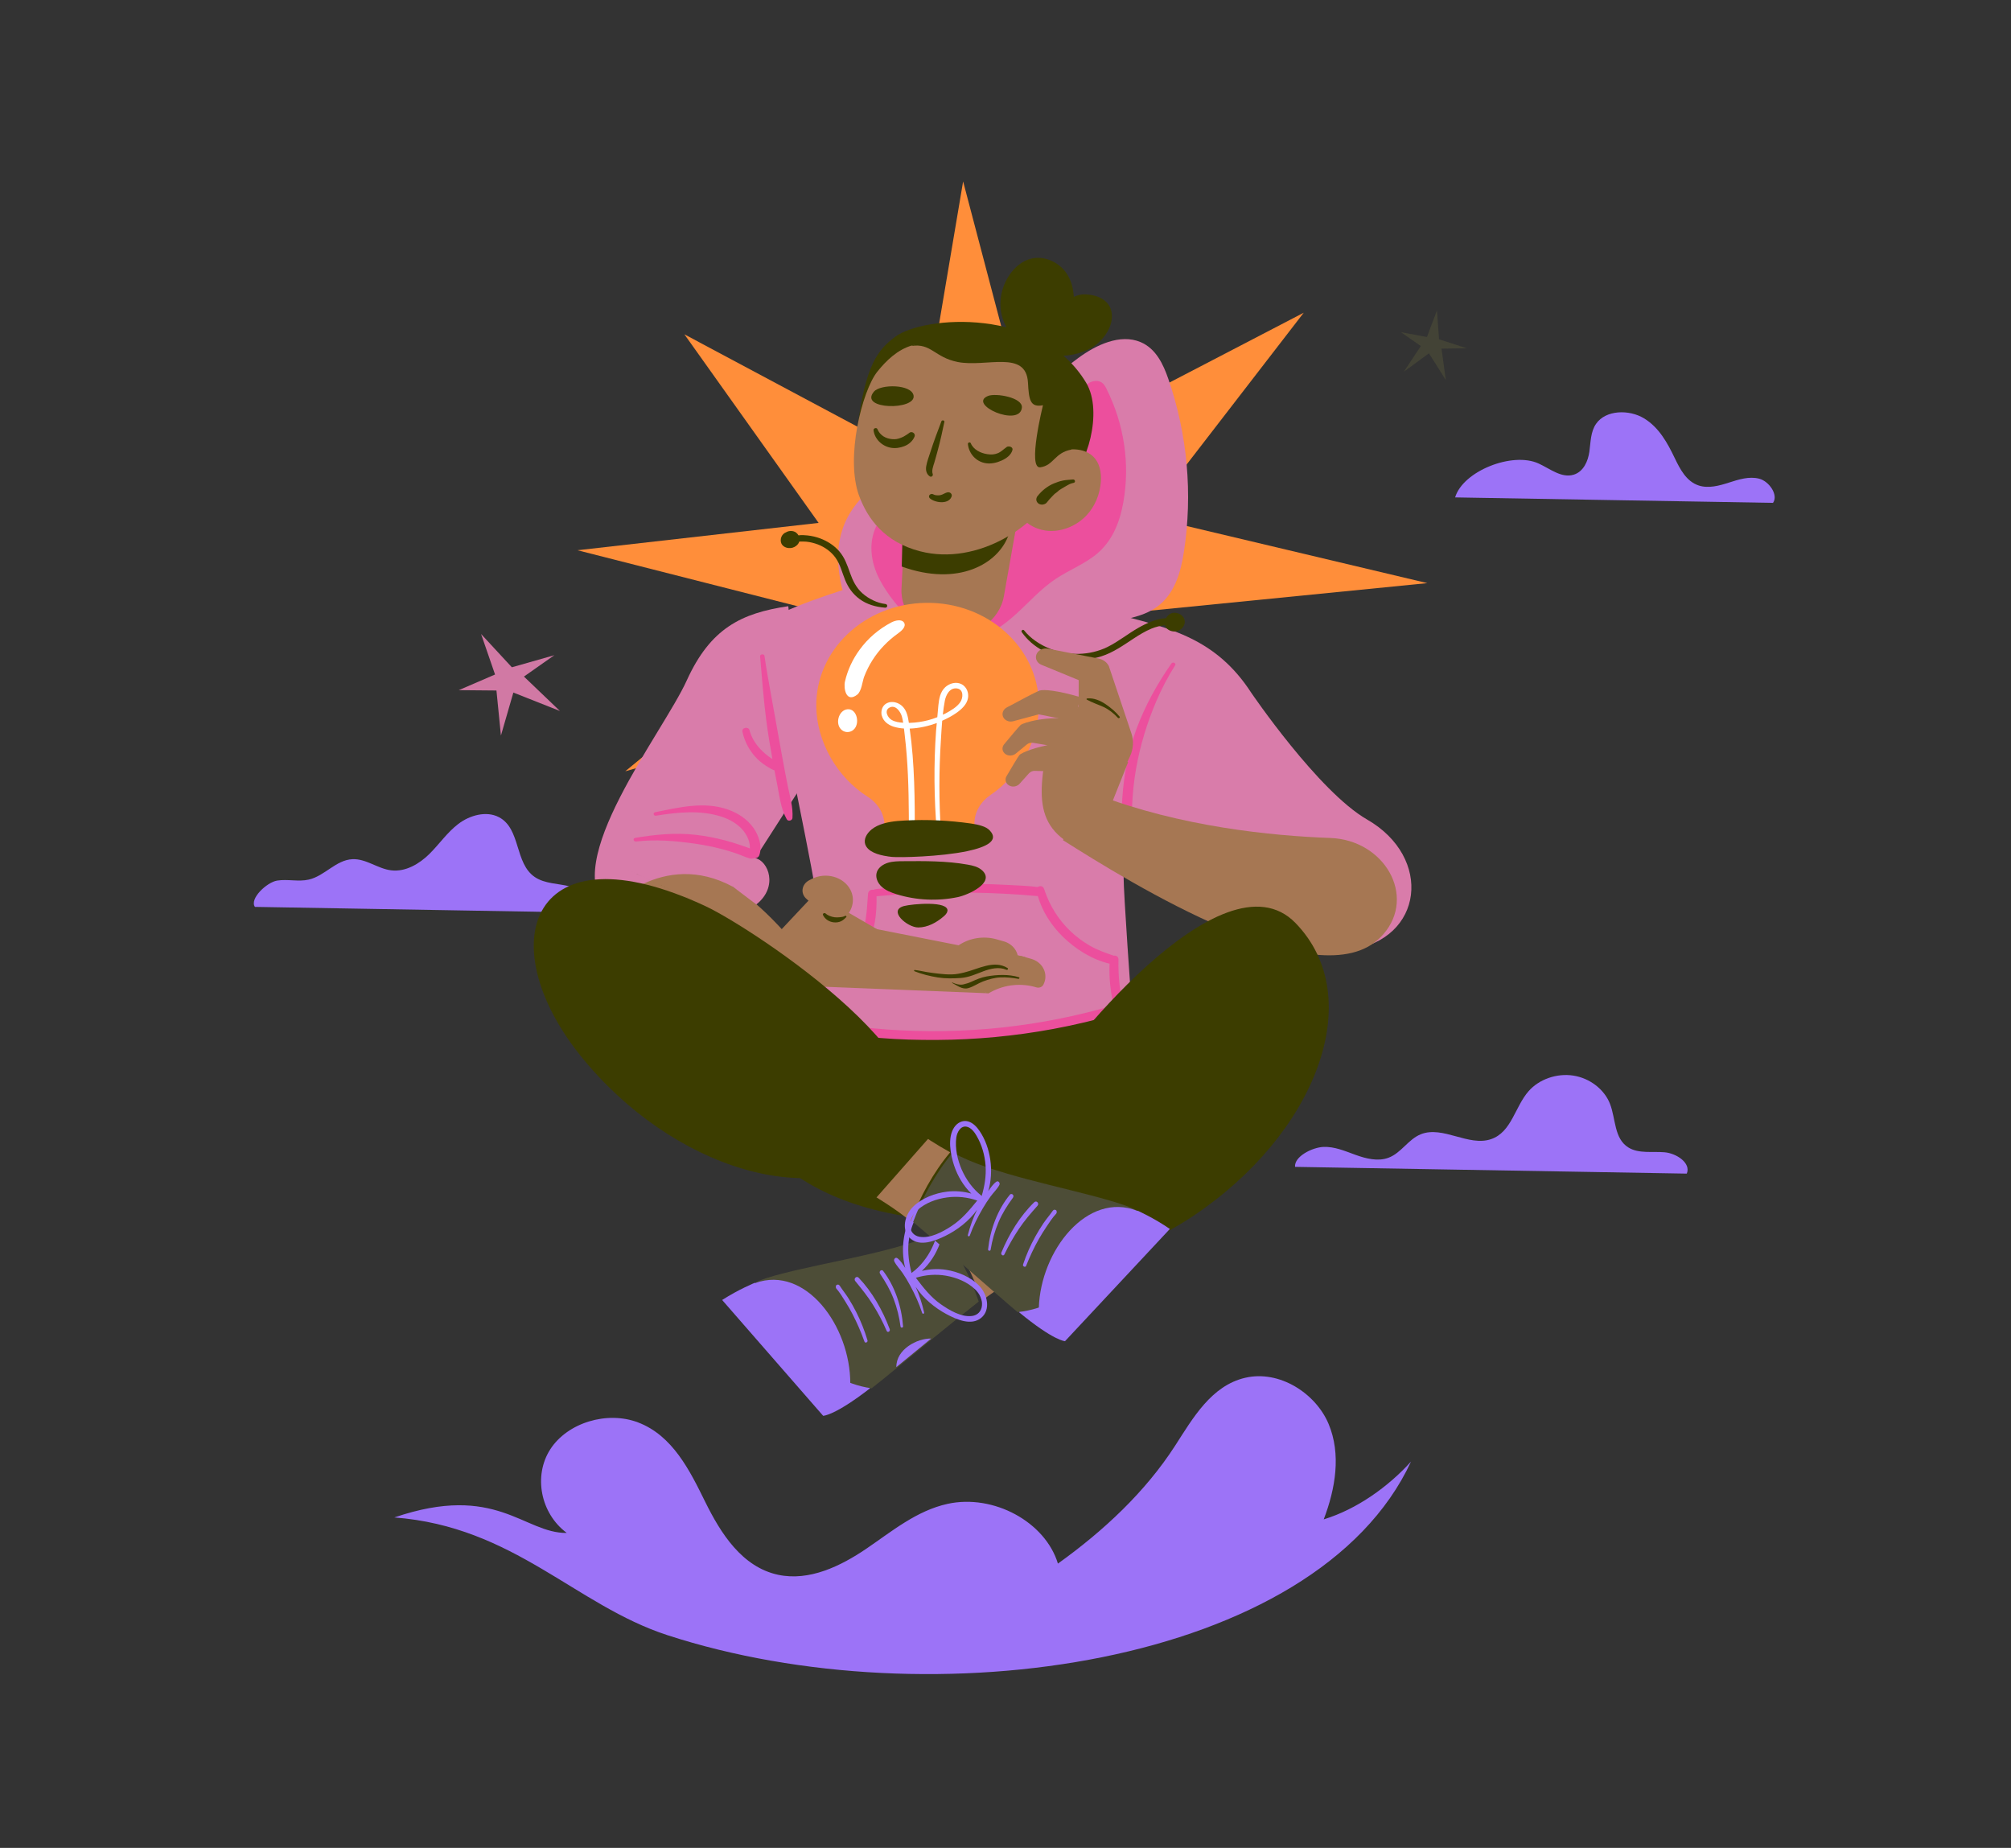<svg width="160" height="147" viewBox="0 0 160 147" fill="none" xmlns="http://www.w3.org/2000/svg">
<rect x="0" y="0" width="160" height="147" fill="#333333" stroke="none"/>
<g clip-path="url(#clip0_866_3579)">
<mask id="mask0_866_3579" style="mask-type:luminance" maskUnits="userSpaceOnUse" x="0" y="0" width="160" height="147">
<path d="M160 0H0V147H160V0Z" fill="white"/>
</mask>
<g mask="url(#mask0_866_3579)">
<g opacity="0.627">
<path d="M113.532 26.811L114.329 24.695L114.493 26.991L116.704 27.706L114.688 27.734L115.031 30.229L113.691 28.105L111.693 29.567L113.045 27.529L111.461 26.425L113.532 26.811Z" fill="#4D4D37"/>
</g>
<g opacity="0.947">
<path d="M39.387 53.657L38.276 50.435L40.725 53.082L44.103 52.122L41.687 53.821L44.548 56.558L40.844 55.093L39.855 58.514L39.499 54.929L36.5 54.902L39.387 53.657Z" fill="#D97CAA"/>
</g>
<path d="M72.912 36.447L76.628 14.432L82.31 36.013L103.729 24.876L91.221 41.087L113.563 46.387L89.367 48.79L103.762 64.826L82.531 54.726L78.158 76.082L73.789 54.541L49.748 61.355L65.163 48.661L45.945 43.772L65.131 41.597L54.452 26.596L72.912 36.447Z" fill="#FF8E3A"/>
<path d="M45.09 121.941C43.008 120.4 42.419 117.398 43.786 115.285C45.153 113.172 48.301 112.213 50.771 113.155C53.516 114.203 54.879 116.973 56.105 119.464C57.331 121.951 59.023 124.66 61.919 125.276C64.39 125.8 66.886 124.585 68.927 123.2C70.964 121.815 72.927 120.172 75.394 119.631C79.045 118.831 83.164 121.063 84.171 124.384C87.827 121.764 91.123 118.678 93.49 115.013C94.908 112.815 96.371 110.232 99.068 109.603C101.801 108.963 104.682 110.845 105.701 113.261C106.719 115.677 106.253 118.419 105.319 120.866C107.975 120.053 110.475 118.249 112.264 116.269C104.723 132.517 74.053 136.9 53.101 130.077C45.764 127.688 40.897 121.438 31.375 120.713C39.471 117.943 41.682 121.985 45.086 121.945C45.086 121.945 41.686 121.982 45.09 121.941Z" fill="#9C73F7"/>
<path d="M115.773 39.568L141.066 40.003C141.514 39.37 140.748 38.275 139.955 38.077C139.162 37.876 138.333 38.142 137.559 38.39C136.785 38.639 135.933 38.873 135.159 38.622C134.17 38.302 133.67 37.318 133.244 36.437C132.67 35.239 131.996 34.001 130.803 33.279C129.614 32.558 127.759 32.602 126.992 33.708C126.544 34.351 126.562 35.168 126.455 35.927C126.348 36.685 125.988 37.529 125.196 37.764C124.236 38.05 123.329 37.291 122.425 36.876C120.325 35.906 116.385 37.485 115.773 39.571C115.773 39.571 116.385 37.482 115.773 39.568Z" fill="#9C73F7"/>
<path d="M103.042 92.824L134.205 93.361C134.557 92.528 133.397 91.742 132.427 91.663C131.457 91.582 130.382 91.786 129.571 91.289C128.408 90.581 128.564 89.002 128.09 87.798C127.638 86.651 126.482 85.763 125.171 85.562C123.864 85.361 122.453 85.851 121.62 86.801C120.523 88.049 120.268 90.061 118.631 90.619C116.849 91.228 114.808 89.537 113.057 90.224C112.038 90.625 111.49 91.725 110.46 92.102C109.631 92.409 108.686 92.17 107.857 91.871C107.023 91.571 106.179 91.197 105.286 91.238C104.394 91.279 102.964 92.004 103.038 92.82C103.038 92.82 102.968 92.007 103.042 92.824Z" fill="#9C73F7"/>
<path d="M20.291 72.143L46.916 72.602C47.257 71.762 46.298 70.758 45.357 70.516C44.416 70.278 43.353 70.306 42.565 69.778C40.924 68.682 41.457 65.933 39.698 65.007C38.687 64.477 37.368 64.858 36.472 65.538C35.576 66.219 34.953 67.151 34.161 67.934C33.368 68.716 32.268 69.377 31.116 69.234C30.042 69.101 29.124 68.298 28.042 68.349C26.727 68.407 25.842 69.68 24.564 69.972C23.75 70.159 22.883 69.918 22.053 70.05C21.227 70.18 19.813 71.513 20.291 72.15C20.291 72.15 19.813 71.507 20.291 72.143Z" fill="#9C73F7"/>
<path d="M68.158 50.079C66.885 47.236 65.961 43.94 67.447 41.131C68.505 39.128 70.627 37.734 72.806 36.694C74.988 35.651 77.324 34.863 79.36 33.604C81.717 32.147 83.571 30.119 85.781 28.486C87.194 27.443 89.123 26.525 90.749 27.214C91.974 27.733 92.554 28.981 92.954 30.141C94.478 34.555 94.906 39.288 94.193 43.907C93.942 45.539 93.451 47.302 91.987 48.32C90.859 49.107 89.376 49.283 87.99 49.571C84.812 50.232 81.813 51.627 79.364 53.582L68.154 50.079L68.158 50.079Z" fill="#D97CAA"/>
<path d="M87.094 71.039L91.857 85.722C91.857 85.722 92.657 97.431 77.05 97.166C61.443 96.904 58.891 88.158 58.891 88.158L65.639 71.039H87.094Z" fill="#3C3D00"/>
<path d="M75.481 44.656C75.481 44.656 83.185 46.861 92.065 50.547C92.065 50.547 89.395 68.285 89.395 69.704C89.395 71.123 90.016 79.749 90.016 79.749C90.016 79.749 73.741 86.317 62.281 79.749C62.281 79.749 64.886 71.351 64.756 70.177C64.626 69.003 60.664 49.597 60.664 49.597C64.439 47.137 75.481 44.656 75.481 44.656Z" fill="#D97CAA"/>
<path d="M79.743 81.737C76.701 82.06 73.63 82.114 70.577 81.897C68.953 81.781 67.337 81.573 65.724 81.376C65.738 80.787 65.716 80.195 65.713 79.61C65.713 78.963 65.706 78.317 65.698 77.67C65.955 77.592 66.2 77.473 66.435 77.361C66.752 77.211 67.055 77.044 67.348 76.85C67.961 76.442 68.499 75.945 68.878 75.333C69.624 74.138 69.762 72.665 69.74 71.297C73.103 70.984 76.495 70.923 79.869 71.093C80.338 71.117 80.804 71.147 81.273 71.178C81.706 71.209 82.139 71.263 82.572 71.283C82.925 72.502 83.644 73.618 84.571 74.526C85.556 75.486 86.884 76.34 88.28 76.66C88.255 77.242 88.273 77.82 88.335 78.399C88.371 78.742 88.421 79.083 88.486 79.423C88.519 79.593 88.544 79.79 88.587 79.981C85.708 80.821 82.741 81.417 79.743 81.733C79.743 81.733 82.741 81.42 79.743 81.737ZM89.327 79.763C89.291 79.617 89.262 79.467 89.23 79.321C89.165 78.991 89.11 78.661 89.074 78.327C88.999 77.664 88.973 76.993 88.988 76.326C88.991 76.088 88.786 75.993 88.594 76.023C88.587 76.023 88.58 76.013 88.573 76.01C87.92 75.792 87.299 75.567 86.704 75.224C86.119 74.887 85.585 74.482 85.109 74.019C84.199 73.135 83.532 72.052 83.127 70.885C83.124 70.831 83.106 70.78 83.073 70.732C83.073 70.722 83.066 70.712 83.063 70.701C82.987 70.463 82.72 70.446 82.565 70.565C81.818 70.463 81.042 70.443 80.291 70.402C79.432 70.354 78.574 70.324 77.715 70.314C75.993 70.293 74.272 70.334 72.558 70.46C71.591 70.531 70.624 70.623 69.661 70.732C69.599 70.739 69.545 70.759 69.498 70.79C69.314 70.746 69.087 70.844 69.065 71.083C68.957 72.379 68.968 73.75 68.26 74.914C67.943 75.438 67.492 75.88 66.972 76.224C66.705 76.401 66.42 76.561 66.128 76.701C65.821 76.85 65.453 76.942 65.172 77.129C65.074 77.194 65.006 77.289 64.998 77.395C64.977 77.436 64.966 77.487 64.966 77.541C64.966 78.228 64.959 78.916 64.959 79.6C64.959 80.284 64.926 80.978 64.962 81.659C64.98 81.992 65.363 82.08 65.576 81.924C68.495 82.567 71.555 82.744 74.543 82.727C77.65 82.71 80.757 82.417 83.806 81.852C85.527 81.533 87.227 81.128 88.901 80.634C88.934 80.624 88.955 80.607 88.981 80.593C89.179 80.644 89.403 80.519 89.421 80.287C89.435 80.107 89.37 79.93 89.327 79.756C89.327 79.756 89.37 79.937 89.327 79.763Z" fill="#EC4F9D"/>
<path d="M88.855 48.88C93.183 49.963 96.794 50.857 99.544 55.096C99.544 55.096 104.89 62.964 108.768 65.192C114.013 68.206 113.278 74.719 107.413 75.56C103.411 76.133 97.14 71.054 97.14 71.054L88.425 63.366L88.855 48.88Z" fill="#D97CAA"/>
<path d="M70.013 46.153C69.235 44.704 69.025 42.949 69.903 41.527C70.575 40.442 71.796 39.667 73.092 39.12C74.389 38.573 75.781 38.213 77.112 37.731C80.76 36.401 83.899 34.083 85.948 31.206C86.129 30.951 86.308 30.689 86.58 30.504C86.852 30.319 87.251 30.23 87.556 30.373C87.8 30.486 87.929 30.718 88.036 30.934C89.438 33.741 89.911 36.879 89.384 39.905C89.124 41.394 88.586 42.919 87.339 43.999C86.38 44.83 85.09 45.326 84.007 46.042C82.827 46.827 81.92 47.859 80.902 48.792C79.885 49.725 78.687 50.594 77.229 50.89C73.979 51.551 71.155 48.286 70.013 46.153Z" fill="#EC4F9D"/>
<path d="M71.983 38.72L71.905 41.663L71.816 45.047L71.725 46.817C71.623 48.773 73.224 50.429 75.377 50.602C77.55 50.773 79.527 49.375 79.873 47.421L81.715 37.032L71.986 38.72L71.983 38.72Z" fill="#A67753"/>
<path d="M71.846 41.03L71.745 45.068C76.228 46.689 79.461 44.865 80.264 42.506C78.451 41.991 72.588 40.739 71.846 41.03Z" fill="#3C3D00"/>
<path d="M68.222 34.02C68.858 29.044 69.832 27.823 71.241 26.781C73.483 25.122 82.79 24.377 86.421 30.457C87.802 32.77 86.424 37.248 85.011 38.066C83.597 38.884 68.222 34.02 68.222 34.02Z" fill="#3C3D00"/>
<path d="M68.362 39.463C69.032 41.263 70.366 43.124 73.21 43.856C77.766 45.031 82.755 41.863 84.406 38.166C85.772 35.109 84.444 31.209 81.493 28.942C79.474 27.388 75.546 26.646 72.582 27.474C71.418 27.796 70.483 28.711 69.799 29.57C68.603 31.069 67.229 36.428 68.362 39.466C68.362 39.466 67.23 36.424 68.362 39.463Z" fill="#A67753"/>
<path d="M84.101 35.995C85.022 35.616 86.207 35.636 86.916 36.263C87.505 36.786 87.645 37.607 87.583 38.357C87.503 39.327 87.122 40.3 86.404 41.042C85.686 41.783 84.615 42.27 83.536 42.235C82.456 42.201 81.409 41.605 81.026 40.702C80.29 38.973 82.445 36.677 84.105 35.995C84.105 35.995 82.442 36.677 84.101 35.995Z" fill="#A67753"/>
<path d="M82.563 39.448C82.891 39.03 83.335 38.671 83.855 38.455C84.093 38.355 84.336 38.273 84.59 38.223C84.843 38.174 85.11 38.171 85.369 38.142C85.537 38.127 85.599 38.373 85.425 38.409C85.309 38.433 85.205 38.461 85.102 38.511C84.998 38.56 84.897 38.621 84.797 38.678C84.692 38.734 84.591 38.794 84.494 38.855C84.448 38.885 84.397 38.915 84.35 38.946C84.304 38.976 84.233 39.015 84.204 39.057C84.213 39.048 84.226 39.039 84.234 39.032C84.217 39.045 84.204 39.057 84.19 39.07C84.151 39.101 84.112 39.136 84.073 39.167C84.047 39.185 84.025 39.204 83.999 39.223C83.999 39.223 83.999 39.223 83.995 39.226C83.898 39.286 83.811 39.386 83.734 39.466C83.572 39.632 83.413 39.802 83.276 39.987C83.214 40.072 83.055 40.13 82.946 40.141C82.833 40.148 82.69 40.117 82.608 40.044C82.407 39.876 82.409 39.642 82.559 39.448C82.559 39.448 82.412 39.643 82.563 39.448Z" fill="#3C3D00"/>
<path d="M69.538 31.149C68.278 32.61 72.915 32.656 72.685 31.456C72.511 30.556 70.069 30.54 69.538 31.149Z" fill="#3C3D00"/>
<path d="M81.303 32.436C81.397 31.614 79.216 31.253 78.616 31.495C76.937 32.166 81.122 34.024 81.303 32.436Z" fill="#3C3D00"/>
<path d="M75.662 39.251C75.588 39.17 75.472 39.142 75.363 39.17C75.061 39.248 74.917 39.48 74.402 39.383C74.361 39.375 74.269 39.332 74.233 39.314C74.139 39.264 74.013 39.304 73.953 39.379C73.891 39.461 73.903 39.568 73.979 39.638C74.361 39.989 75.433 40.152 75.696 39.538C75.741 39.437 75.743 39.339 75.662 39.254C75.662 39.254 75.744 39.336 75.662 39.251Z" fill="#3C3D00"/>
<path d="M74.623 35.775C74.821 35.042 74.983 34.302 75.137 33.561C75.165 33.437 74.951 33.392 74.902 33.511C74.59 34.319 74.292 35.128 74.026 35.951C73.907 36.321 73.759 36.702 73.693 37.083C73.638 37.39 73.7 37.705 73.973 37.893C74.102 37.984 74.258 37.845 74.212 37.717C74.109 37.432 74.246 37.099 74.332 36.818C74.437 36.471 74.528 36.123 74.623 35.775Z" fill="#3C3D00"/>
<path d="M80.08 35.573C79.844 35.733 79.656 35.941 79.393 36.05C79.117 36.165 78.859 36.172 78.57 36.131C78.025 36.056 77.447 35.77 77.237 35.258C77.187 35.141 76.997 35.201 77.008 35.318C77.078 36.052 77.628 36.739 78.47 36.853C78.871 36.908 79.308 36.808 79.672 36.645C80.069 36.468 80.444 36.201 80.553 35.8C80.621 35.56 80.265 35.439 80.081 35.566C80.081 35.566 80.264 35.446 80.08 35.573Z" fill="#3C3D00"/>
<path d="M72.338 34.442C72.233 34.524 72.119 34.594 72.004 34.664C71.902 34.732 71.831 34.764 71.691 34.821C71.44 34.924 71.241 34.958 70.973 34.933C70.747 34.912 70.511 34.852 70.289 34.712C70.068 34.568 69.905 34.373 69.812 34.14C69.749 33.983 69.486 34.06 69.502 34.22C69.574 34.884 70.133 35.477 70.86 35.615C71.223 35.684 71.619 35.626 71.96 35.489C72.334 35.341 72.632 35.067 72.769 34.718C72.855 34.494 72.56 34.263 72.342 34.436C72.342 34.436 72.556 34.269 72.338 34.442Z" fill="#3C3D00"/>
<path d="M85.226 35.768C83.893 36.017 83.846 37.027 82.767 37.174C81.723 37.318 82.98 32.237 82.98 32.237C81.952 32.434 81.862 31.799 81.788 30.437C81.644 27.801 78.457 29.24 76.204 28.798C74.343 28.43 74.094 27.271 72.505 27.525C75.737 25.755 82.047 26.73 84.158 30.235C86.264 33.743 85.226 35.765 85.226 35.765L85.226 35.768Z" fill="#3C3D00"/>
<path d="M81.435 27.544C80.513 26.906 79.871 25.953 79.668 24.916C79.465 23.879 79.703 22.768 80.323 21.86C80.729 21.265 81.331 20.737 82.079 20.567C83.166 20.32 84.313 20.913 84.873 21.767C85.433 22.622 85.511 23.675 85.407 24.677C84.294 23.997 85.587 23.429 86.202 23.42C87.26 23.403 88.205 23.849 88.415 24.723C88.625 25.597 88.165 26.527 87.479 27.19C86.046 28.573 83.064 28.668 81.435 27.544Z" fill="#3C3D00"/>
<path d="M94.12 49.065C93.96 48.844 93.656 48.724 93.366 48.749C93.142 48.77 92.942 48.908 92.827 49.085C92.8 49.114 92.781 49.144 92.762 49.178C92.003 49.217 91.212 49.581 90.598 49.928C89.743 50.41 88.991 51.034 88.106 51.471C86.701 52.158 85.003 52.183 83.567 51.618C82.748 51.294 82.007 50.807 81.481 50.148C81.39 50.031 81.21 50.171 81.293 50.287C82.164 51.527 83.63 52.285 85.246 52.446C86.045 52.526 86.862 52.456 87.627 52.21C88.577 51.908 89.383 51.327 90.194 50.796C90.646 50.499 91.108 50.217 91.616 50.005C91.976 49.856 92.323 49.782 92.683 49.734C92.705 49.803 92.736 49.869 92.783 49.929C92.94 50.143 93.222 50.25 93.504 50.231C93.767 50.214 94.02 50.052 94.146 49.845C94.214 49.734 94.264 49.611 94.264 49.485C94.267 49.327 94.218 49.189 94.121 49.058C94.121 49.058 94.217 49.196 94.12 49.065Z" fill="#3C3D00"/>
<path d="M70.448 48.048C69.776 47.969 69.106 47.629 68.628 47.207C68.108 46.746 67.839 46.167 67.621 45.55C67.409 44.952 67.204 44.35 66.77 43.852C66.381 43.402 65.851 43.056 65.267 42.834C64.941 42.713 64.591 42.629 64.24 42.593C64.03 42.573 63.766 42.547 63.532 42.588C63.481 42.503 63.417 42.425 63.332 42.362C63.126 42.213 62.81 42.198 62.582 42.322C62.574 42.325 62.569 42.331 62.565 42.334C62.181 42.467 62.035 42.897 62.162 43.217C62.31 43.588 62.838 43.701 63.206 43.511C63.396 43.412 63.534 43.267 63.596 43.08C63.792 43.089 63.999 43.072 64.178 43.093C64.484 43.125 64.78 43.202 65.065 43.308C65.638 43.526 66.138 43.897 66.475 44.367C66.861 44.907 67.004 45.566 67.251 46.164C67.493 46.748 67.848 47.254 68.384 47.65C68.969 48.081 69.664 48.28 70.415 48.341C70.626 48.359 70.657 48.076 70.451 48.052C70.451 48.052 70.654 48.072 70.448 48.048Z" fill="#3C3D00"/>
<path d="M64.944 56.208C64.985 59.025 66.6 61.829 69.004 63.36C69.418 63.622 69.755 63.956 69.993 64.34C70.126 64.558 70.226 64.793 70.289 65.034C70.341 65.225 70.37 65.422 70.37 65.623C70.381 66.273 70.63 66.869 71.048 67.335C71.051 67.337 71.052 67.338 71.052 67.338C71.137 67.369 71.23 67.396 71.319 67.423C71.819 67.57 74.444 67.964 76.278 67.821C76.915 67.399 77.367 66.753 77.489 66.011C77.519 65.861 77.533 65.708 77.53 65.548V65.531C77.515 64.612 78.022 63.772 78.822 63.228C81.174 61.639 82.704 58.797 82.656 55.976C82.585 51.481 78.563 47.891 73.678 47.956C68.785 48.021 64.878 51.716 64.948 56.211C64.948 56.211 64.874 51.713 64.944 56.208Z" fill="#FF8E3A"/>
<path d="M70.77 56.288C71.274 56.023 71.666 56.662 71.759 57.009C71.803 57.166 71.833 57.329 71.859 57.493C71.537 57.476 71.215 57.425 70.944 57.271C70.622 57.091 70.329 56.519 70.77 56.288ZM75.014 56.853C75.055 56.479 75.1 56.108 75.174 55.74C75.255 55.318 75.54 54.689 76.133 54.764C76.692 54.838 76.626 55.522 76.411 55.842C76.151 56.234 75.67 56.516 75.248 56.744C75.174 56.785 75.092 56.812 75.018 56.849C75.018 56.849 75.088 56.815 75.014 56.853ZM70.163 56.941C70.277 57.373 70.651 57.663 71.096 57.806C71.359 57.887 71.637 57.935 71.922 57.952C71.944 58.126 71.963 58.299 71.981 58.469C72.044 58.993 72.096 59.521 72.137 60.048C72.307 62.178 72.311 64.315 72.314 66.449C72.314 66.728 72.785 66.755 72.785 66.476C72.785 63.635 72.777 60.78 72.377 57.959C73.126 57.935 73.896 57.751 74.533 57.52C74.518 57.721 74.492 57.918 74.477 58.119C74.285 60.803 74.314 63.488 74.537 66.173C74.552 66.343 74.874 66.323 74.863 66.153C74.7 63.74 74.703 61.307 74.859 58.891C74.892 58.377 74.918 57.853 74.963 57.333C75.359 57.159 75.744 56.958 76.092 56.713C76.514 56.417 76.937 56.026 77.018 55.522C77.085 55.114 76.922 54.655 76.518 54.434C76.085 54.199 75.54 54.355 75.207 54.665C74.796 55.046 74.715 55.597 74.659 56.108C74.626 56.424 74.603 56.737 74.574 57.054C74.34 57.145 74.103 57.224 73.863 57.288C73.381 57.414 72.881 57.489 72.381 57.503C72.359 57.503 72.333 57.503 72.311 57.503C72.24 57.037 72.155 56.526 71.788 56.176C71.485 55.886 70.981 55.733 70.574 55.931C70.181 56.121 70.059 56.57 70.159 56.945C70.159 56.945 70.063 56.567 70.163 56.941Z" fill="white"/>
<path d="M68.845 67.177C69.049 67.749 69.842 68.011 70.631 68.123C70.635 68.126 70.638 68.127 70.638 68.127C70.745 68.144 70.86 68.154 70.971 68.168C71.594 68.225 74.801 68.161 76.975 67.705C78.501 67.378 79.508 66.864 78.745 66.061C78.59 65.895 78.371 65.782 78.127 65.704C77.853 65.609 77.553 65.554 77.257 65.51C75.534 65.265 73.76 65.177 71.983 65.272C71.227 65.309 70.442 65.388 69.786 65.704C69.627 65.779 69.475 65.878 69.342 65.983C68.942 66.317 68.701 66.766 68.845 67.181C68.845 67.181 68.701 66.762 68.845 67.177Z" fill="#3C3D00"/>
<path d="M78.127 69.226C77.827 68.953 77.397 68.851 76.983 68.78C75.301 68.48 73.572 68.494 71.861 68.508C71.453 68.511 71.035 68.514 70.646 68.633C70.257 68.753 69.894 69.004 69.768 69.362C69.624 69.767 69.812 70.226 70.138 70.529C70.464 70.832 70.905 71.005 71.346 71.141C72.905 71.621 74.609 71.699 76.212 71.363C77.02 71.192 79.227 70.216 78.131 69.229C78.131 69.229 79.224 70.212 78.127 69.226Z" fill="#3C3D00"/>
<path d="M75.377 72.47C75.355 72.647 75.211 72.79 75.07 72.909C74.514 73.385 73.818 73.776 73.059 73.78C72.181 73.78 70.603 72.419 71.936 72.072C72.566 71.908 75.492 71.639 75.381 72.47C75.381 72.47 75.488 71.639 75.377 72.47Z" fill="#3C3D00"/>
<path d="M70.926 49.51C71.252 49.343 71.744 49.234 71.93 49.534C72.115 49.833 71.759 50.167 71.463 50.378C70.644 50.956 69.948 51.681 69.426 52.498C69.155 52.923 68.93 53.372 68.752 53.838C68.607 54.226 68.552 54.992 68.196 55.264C67.315 55.941 67.107 54.754 67.226 54.219C67.433 53.311 67.837 52.44 68.404 51.671C69.052 50.786 69.915 50.034 70.93 49.51C70.93 49.51 69.911 50.034 70.926 49.51Z" fill="white"/>
<path d="M67.894 58.064C67.638 58.279 67.268 58.292 67.005 58.098C66.394 57.646 66.705 56.493 67.427 56.421C68.183 56.346 68.461 57.591 67.894 58.064Z" fill="white"/>
<path d="M61.706 78.343L78.57 79.013L64.866 71.07L59.625 76.648L61.706 78.343Z" fill="#A67753"/>
<path d="M65.765 72.951L64.147 71.49C63.669 71.06 63.782 70.336 64.377 70.027L64.561 69.931C65.688 69.344 67.125 69.741 67.663 70.788C68.022 71.489 67.879 72.317 67.301 72.902C66.895 73.312 66.188 73.335 65.765 72.951Z" fill="#A67753"/>
<path d="M69.617 74.84L78.609 79.036L78.887 78.89C79.972 78.312 81.277 78.187 82.457 78.546C82.648 78.603 82.854 78.541 82.968 78.4C82.985 78.376 82.998 78.353 83.015 78.329C83.361 77.662 83.127 76.888 82.494 76.477C82.39 76.406 82.269 76.353 82.144 76.306L81.546 76.133L81.484 76.117C80.452 75.818 79.318 75.992 78.445 76.586L69.897 74.9L69.621 74.844L69.617 74.84Z" fill="#A67753"/>
<path d="M72.313 77.154L76.904 78.491C78.619 77.437 79.95 77.494 81.131 77.853C81.321 77.91 81.527 77.849 81.641 77.707C81.658 77.683 81.671 77.66 81.688 77.636C81.958 77.126 81.879 76.549 81.545 76.129L81.484 76.113C80.451 75.814 79.318 75.988 78.445 76.582L76.455 77.635L72.309 77.154L72.313 77.154Z" fill="#A67753"/>
<path d="M76.442 77.648L76.715 77.502C77.797 76.923 79.102 76.798 80.286 77.158C80.502 77.226 80.746 77.132 80.843 76.944C81.251 76.161 80.856 75.242 79.972 74.918L79.313 74.728C78.28 74.43 77.147 74.607 76.27 75.198L67.445 73.455L76.441 77.651L76.442 77.648Z" fill="#A67753"/>
<path d="M72.783 77.163C73.104 77.197 73.418 77.273 73.737 77.328C74.06 77.383 74.391 77.421 74.719 77.459C75.055 77.497 75.396 77.522 75.734 77.514C76.077 77.507 76.396 77.439 76.728 77.358C77.825 77.097 79.074 76.333 80.159 77.005C80.256 77.065 80.163 77.188 80.061 77.142C79.49 76.894 78.815 77.049 78.257 77.258C77.684 77.474 77.091 77.748 76.463 77.796C75.838 77.841 75.239 77.852 74.623 77.757C73.999 77.658 73.341 77.495 72.765 77.264C72.708 77.241 72.714 77.153 72.787 77.16C72.787 77.16 72.71 77.157 72.783 77.163Z" fill="#3C3D00"/>
<path d="M75.786 78.164C76.024 78.275 76.378 78.376 76.647 78.31C76.868 78.256 77.07 78.198 77.274 78.105C77.67 77.922 78.073 77.75 78.509 77.674C79.338 77.529 80.261 77.489 81.061 77.737C81.153 77.766 81.106 77.882 81.014 77.865C80.546 77.783 80.071 77.729 79.592 77.752C79.113 77.774 78.662 77.906 78.22 78.07C77.81 78.225 77.447 78.493 77.028 78.608C76.553 78.739 76.141 78.384 75.757 78.194C75.73 78.183 75.76 78.149 75.782 78.161C75.782 78.161 75.763 78.153 75.786 78.164Z" fill="#3C3D00"/>
<path d="M65.683 72.665C65.866 72.832 66.15 72.933 66.397 72.967C66.523 72.986 66.675 72.978 66.815 72.966C66.948 72.954 67.108 72.933 67.222 72.865C67.302 72.816 67.39 72.899 67.323 72.966C67.199 73.089 67.083 73.205 66.915 73.285C66.739 73.368 66.54 73.391 66.343 73.373C65.95 73.333 65.638 73.113 65.481 72.796C65.422 72.679 65.588 72.582 65.687 72.669C65.687 72.669 65.584 72.578 65.683 72.665Z" fill="#3C3D00"/>
<path d="M61.615 78.238C53.085 78.299 48.547 74.43 48.405 72.319C48.263 70.207 52.329 53.939 59.728 49.531L62.491 63.115L58.339 70.538C61.298 72.41 63.958 76.013 63.958 76.013L61.615 78.238Z" fill="#A67753"/>
<path d="M62.714 48.223C58.986 48.774 56.529 49.97 54.636 54.138C52.743 58.305 44.428 68.734 48.373 72.328C48.373 72.328 52.651 67.485 58.325 70.547L60.175 71.949C61.948 70.543 61.129 68.484 60.094 68.264L64.162 61.928L62.718 48.223L62.714 48.223Z" fill="#D97CAA"/>
<path d="M93.198 52.785C92.068 54.405 91.128 56.1 90.449 57.91C89.77 59.717 89.416 61.618 89.292 63.518C89.224 64.592 89.236 65.669 89.337 66.74C89.38 67.2 90.19 67.19 90.147 66.727C89.805 63.008 90.511 59.266 91.993 55.79C92.413 54.809 92.914 53.843 93.497 52.927C93.605 52.758 93.313 52.62 93.198 52.782C93.198 52.782 93.313 52.623 93.198 52.785Z" fill="#EC4F9D"/>
<path d="M62.684 62.562C62.517 61.733 62.362 60.905 62.21 60.073C61.904 58.399 61.609 56.726 61.307 55.052C61.133 54.094 60.96 53.136 60.824 52.171C60.8 51.997 60.458 52.023 60.475 52.205C60.623 53.902 60.744 55.602 60.966 57.295C61.099 58.324 61.27 59.35 61.453 60.377C61.419 60.356 61.389 60.338 61.355 60.317C61.303 60.282 61.221 60.225 61.202 60.211C60.944 60.025 60.71 59.815 60.496 59.589C60.086 59.157 59.782 58.646 59.632 58.087C59.548 57.765 58.996 57.883 59.069 58.205C59.208 58.852 59.497 59.472 59.926 60.006C60.139 60.27 60.38 60.514 60.66 60.721C60.813 60.834 60.966 60.943 61.132 61.038C61.278 61.127 61.447 61.226 61.617 61.277C61.685 61.643 61.757 62.006 61.829 62.369C62.015 63.301 62.117 64.319 62.594 65.171C62.706 65.371 63.03 65.28 63.049 65.076C63.112 64.231 62.851 63.377 62.684 62.552C62.684 62.552 62.85 63.387 62.684 62.562Z" fill="#EC4F9D"/>
<path d="M59.949 65.858C59.464 65.182 58.752 64.693 57.913 64.397C56.024 63.733 54.021 64.228 52.126 64.612C51.923 64.652 51.995 64.921 52.198 64.888C53.914 64.609 55.748 64.423 57.416 64.97C58.099 65.194 58.745 65.575 59.164 66.108C59.365 66.366 59.521 66.658 59.604 66.965C59.693 67.296 59.66 67.594 59.636 67.929C59.607 68.333 60.275 68.409 60.412 68.035C60.666 67.327 60.374 66.46 59.945 65.861C59.945 65.861 60.378 66.457 59.949 65.858Z" fill="#EC4F9D"/>
<path d="M59.988 67.655C59.657 67.454 59.222 67.334 58.845 67.204C58.461 67.071 58.069 66.955 57.676 66.85C56.91 66.65 56.131 66.498 55.337 66.408C53.727 66.224 52.125 66.389 50.538 66.652C50.324 66.689 50.403 66.968 50.614 66.941C52.151 66.757 53.739 66.892 55.259 67.109C56.013 67.215 56.757 67.363 57.489 67.559C57.855 67.657 58.216 67.765 58.573 67.887C58.938 68.013 59.297 68.194 59.67 68.292C60.109 68.409 60.353 67.871 59.988 67.652C59.988 67.652 60.353 67.874 59.988 67.655Z" fill="#EC4F9D"/>
<path d="M83.594 58.011C82.528 63.273 82.009 66.193 86.859 67.9L89.758 60.627L83.594 58.011Z" fill="#A67753"/>
<path d="M83.386 51.603L87.4 52.387C87.765 52.458 88.069 52.68 88.222 52.986L90.014 58.327C90.219 58.931 90.178 59.584 89.9 60.178L86.624 67.176C86.469 66.228 84.167 65.871 83.677 63.456C82.926 60.915 85.82 56.162 85.82 56.162L85.823 54.105L82.847 52.88C82.523 52.746 82.342 52.412 82.455 52.076C82.57 51.722 82.995 51.527 83.39 51.603C83.39 51.603 82.991 51.526 83.386 51.603Z" fill="#A67753"/>
<path d="M85.954 55.46C84.097 54.906 83.043 54.842 82.735 54.927C82.507 54.989 80.906 55.844 80.104 56.277C79.832 56.423 79.704 56.711 79.79 56.978C79.889 57.28 80.234 57.456 80.579 57.383L82.647 56.826L85.513 57.403L85.954 55.46Z" fill="#A67753"/>
<path d="M85.656 57.25C83.343 56.874 81.407 57.493 81.202 57.674C81.064 57.797 80.343 58.663 79.888 59.21C79.679 59.461 79.733 59.811 80.007 59.995C80.248 60.156 80.587 60.136 80.816 59.949L81.704 59.218C81.836 59.109 82.019 59.062 82.194 59.09L84.118 59.417L85.66 57.247L85.656 57.25Z" fill="#A67753"/>
<path d="M83.802 59.191C82.429 59.415 81.278 59.863 81.106 60.066C80.991 60.204 80.428 61.152 80.077 61.755C79.915 62.031 80.029 62.363 80.329 62.506C80.596 62.63 80.927 62.565 81.12 62.35L81.871 61.513C81.985 61.389 82.154 61.317 82.331 61.322L84.289 61.377L83.801 59.195L83.802 59.191Z" fill="#A67753"/>
<path d="M86.505 55.56C86.778 55.539 87.014 55.572 87.268 55.661C87.525 55.75 87.751 55.873 87.971 56.022C88.392 56.313 88.775 56.626 89.085 57.017C89.139 57.087 89.01 57.172 88.947 57.109C88.629 56.766 88.246 56.446 87.8 56.24C87.586 56.143 87.36 56.056 87.141 55.966C86.908 55.871 86.69 55.773 86.471 55.655C86.42 55.628 86.45 55.564 86.505 55.56Z" fill="#3C3D00"/>
<path d="M84.563 66.829C89.981 70.259 104.929 79.528 109.832 74.565C109.916 74.479 109.996 74.394 110.075 74.305C112.696 71.279 110.158 66.816 105.837 66.66C101.229 66.493 93.914 65.779 87.2 63.183L84.567 66.829L84.563 66.829Z" fill="#A67753"/>
<path d="M82.416 87.183C84.317 83.847 97.255 67.45 103.069 73.421C108.884 79.392 104.679 90.249 94.878 96.767C85.077 103.286 75.121 99.977 82.419 87.183C82.419 87.183 75.118 99.977 82.416 87.183Z" fill="#3C3D00"/>
<path d="M65.493 112.629L57.455 103.413C58.805 102.55 60.062 102.043 60.062 102.043L69.225 110.438C66.371 112.649 65.492 112.626 65.492 112.626L65.493 112.629Z" fill="#9C73F7"/>
<path d="M67.767 110.049C68.281 110.232 68.808 110.365 69.35 110.438C69.873 110.031 70.546 109.48 71.373 108.806C72.139 108.179 73.039 107.437 74.068 106.599C75.181 105.688 76.446 104.665 77.869 103.54C77.218 101.605 76.197 99.552 74.894 97.9L74.89 97.9C71.782 99.504 66.193 100.301 62.316 101.294C61.315 101.547 60.544 101.786 60.153 102.003C59.89 102.655 63.104 108.392 67.767 110.049Z" fill="#4D4D37"/>
<path d="M75.165 97.859C76.464 99.504 77.477 101.547 78.124 103.473C80.538 101.556 84.074 100.164 87.315 97.766L84.85 90.132C84.698 90.278 84.55 90.421 84.409 90.563C84.12 90.847 83.833 91.118 83.567 91.38C83.3 91.642 83.043 91.886 82.789 92.126L82.785 92.126C82.538 92.363 82.294 92.592 82.062 92.807L82.059 92.807C81.593 93.243 81.156 93.639 80.743 93.995C80.022 94.63 79.373 95.156 78.757 95.621C78.585 95.751 78.413 95.878 78.244 95.998C78.156 96.057 78.072 96.122 77.983 96.177C77.817 96.297 77.651 96.406 77.484 96.515C77.399 96.57 77.317 96.625 77.228 96.68C77.065 96.786 76.901 96.888 76.73 96.991C76.223 97.292 75.71 97.576 75.161 97.856C75.161 97.856 75.714 97.579 75.165 97.859Z" fill="#A67753"/>
<path d="M71.316 108.754C72.106 108.107 73.033 107.342 74.089 106.481C72.967 106.452 71.293 107.346 71.316 108.754Z" fill="#9C73F7"/>
<path d="M60.098 102.062C59.621 103.681 62.792 109.206 67.65 110.055C67.659 105.491 64.097 100.63 60.098 102.062Z" fill="#9C73F7"/>
<path d="M73.87 95.802C74.35 95.703 74.63 96.236 74.678 96.677C74.776 97.53 74.525 98.483 74.167 99.234C73.789 100.027 73.237 100.734 72.555 101.241C72.542 101.249 72.536 101.263 72.526 101.27C72.318 100.474 72.208 99.648 72.291 98.822C72.376 98.007 72.636 97.205 73.057 96.522C73.244 96.215 73.51 95.871 73.862 95.799C73.862 95.799 73.518 95.873 73.87 95.802ZM72.877 101.657C72.877 101.657 72.869 101.651 72.865 101.648C73.642 101.409 74.465 101.343 75.264 101.481C76.086 101.625 76.964 101.968 77.591 102.578C77.924 102.904 78.172 103.35 78.128 103.849C78.088 104.32 77.769 104.627 77.343 104.684C76.493 104.801 75.53 104.227 74.84 103.742C74.039 103.177 73.474 102.445 72.873 101.654C72.873 101.654 73.478 102.448 72.877 101.657ZM72.846 96.111C71.932 97.379 71.607 99.274 72.02 100.865C71.842 100.586 71.65 100.28 71.399 100.089C71.248 99.977 71.074 100.179 71.151 100.339C71.313 100.674 71.605 100.962 71.812 101.267C72.031 101.587 72.229 101.92 72.415 102.264C72.79 102.962 73.125 103.684 73.369 104.444C73.403 104.548 73.552 104.516 73.525 104.404C73.364 103.703 73.147 103.017 72.853 102.368C73.46 103.3 74.403 104.058 75.312 104.543C76.088 104.959 77.267 105.485 78.057 104.843C78.853 104.197 78.553 102.955 77.924 102.301C77.228 101.572 76.211 101.161 75.269 101.013C74.62 100.911 73.972 100.95 73.344 101.101C73.98 100.512 74.469 99.768 74.779 98.911C75.091 98.05 75.386 96.726 74.863 95.884C74.626 95.499 74.221 95.272 73.794 95.363C73.399 95.448 73.076 95.773 72.838 96.108C72.838 96.108 73.084 95.776 72.846 96.111Z" fill="#9C73F7"/>
<path d="M70.266 101.102C71.202 102.328 71.733 103.929 71.85 105.505C71.86 105.631 71.666 105.653 71.648 105.527C71.552 104.77 71.364 104.023 71.095 103.317C70.821 102.601 70.449 101.969 70.032 101.346C69.993 101.288 69.965 101.194 70.011 101.128C70.029 101.103 70.045 101.081 70.072 101.065C70.132 101.03 70.223 101.04 70.269 101.101C70.269 101.101 70.219 101.04 70.266 101.102Z" fill="#9C73F7"/>
<path d="M68.315 101.641C69.394 102.768 70.225 104.234 70.787 105.731C70.854 105.904 70.625 106.049 70.546 105.873C70.236 105.154 69.87 104.457 69.457 103.798C69.036 103.122 68.546 102.521 68.049 101.913C67.889 101.719 68.143 101.465 68.315 101.641Z" fill="#9C73F7"/>
<path d="M66.617 102.194C66.635 102.193 66.652 102.192 66.67 102.19C66.735 102.185 66.784 102.24 66.819 102.289C67.038 102.632 67.298 102.945 67.514 103.293C67.731 103.64 67.934 103.999 68.12 104.365C68.488 105.089 68.786 105.839 69.02 106.624C69.066 106.779 68.832 106.879 68.779 106.725C68.51 105.977 68.194 105.239 67.829 104.539C67.653 104.199 67.461 103.87 67.262 103.549C67.041 103.195 66.818 102.821 66.544 102.509C66.503 102.461 66.487 102.386 66.505 102.323C66.511 102.309 66.512 102.292 66.518 102.277C66.534 102.225 66.574 102.201 66.621 102.197C66.621 102.197 66.57 102.198 66.617 102.194Z" fill="#9C73F7"/>
<path d="M87.943 98.383L83.237 101.064L78.379 94.879L85.284 87.549L87.943 98.383Z" fill="#3C3D00"/>
<path d="M56.178 72.108C59.803 73.808 77.715 85.512 71.438 91.085C65.162 96.659 53.405 92.981 46.179 83.972C38.953 74.963 42.272 65.586 56.181 72.108C56.181 72.108 42.268 65.587 56.178 72.108Z" fill="#3C3D00"/>
<path d="M84.738 106.688L93.077 97.763C91.748 96.852 90.504 96.307 90.504 96.307L81.062 104.376C83.857 106.68 84.737 106.691 84.737 106.691L84.738 106.688Z" fill="#9C73F7"/>
<path d="M75.804 91.688C74.449 93.29 73.362 95.302 72.652 97.209C74.038 98.377 75.273 99.444 76.36 100.386C77.365 101.255 78.241 102.028 78.991 102.68C79.8 103.381 80.453 103.956 80.963 104.378C81.509 104.324 82.041 104.21 82.562 104.044C87.28 102.551 90.671 96.942 90.429 96.285C90.046 96.059 89.28 95.791 88.287 95.502C84.439 94.379 78.868 93.395 75.807 91.689L75.804 91.688Z" fill="#4D4D37"/>
<path d="M63.43 91.158C66.605 93.658 70.104 95.172 72.462 97.166C73.169 95.265 74.25 93.264 75.6 91.665C75.056 91.365 74.552 91.064 74.054 90.747C73.886 90.638 73.727 90.53 73.567 90.419C73.48 90.36 73.4 90.304 73.317 90.245C73.154 90.13 72.987 90.015 72.829 89.89C72.742 89.83 72.659 89.764 72.573 89.705C72.407 89.576 72.238 89.447 72.069 89.311C71.467 88.827 70.836 88.279 70.131 87.621C69.728 87.249 69.303 86.839 68.848 86.39L68.844 86.39C68.62 86.168 68.383 85.933 68.142 85.687L68.138 85.687C67.894 85.441 67.64 85.183 67.383 84.916C67.123 84.645 66.845 84.366 66.564 84.07C66.426 83.922 66.284 83.777 66.135 83.622L63.434 91.151L63.43 91.158Z" fill="#A67753"/>
<path d="M90.481 96.321C90.91 97.957 87.558 103.366 82.652 104.049C82.786 99.486 86.509 94.752 90.481 96.321Z" fill="#9C73F7"/>
<path d="M77.716 90.384C78.117 91.08 78.351 91.888 78.413 92.708C78.475 93.534 78.339 94.353 78.104 95.144C78.094 95.133 78.087 95.123 78.077 95.112C77.41 94.583 76.877 93.859 76.521 93.052C76.188 92.29 75.965 91.332 76.088 90.481C76.153 90.042 76.447 89.519 76.928 89.633C77.28 89.716 77.536 90.069 77.716 90.38C77.716 90.38 77.536 90.073 77.716 90.384ZM75.703 97.533C75.001 97.994 74.011 98.533 73.163 98.386C72.738 98.312 72.43 97.998 72.403 97.523C72.374 97.025 72.636 96.585 72.983 96.271C73.633 95.68 74.522 95.366 75.353 95.255C76.163 95.143 76.985 95.237 77.757 95.503C77.753 95.506 77.749 95.51 77.745 95.513C77.12 96.28 76.525 96.993 75.707 97.53C75.707 97.53 76.522 96.996 75.703 97.533ZM77.007 89.201C76.58 89.094 76.168 89.309 75.915 89.683C75.366 90.509 75.621 91.839 75.909 92.712C76.197 93.58 76.662 94.342 77.282 94.95C76.656 94.777 76.011 94.716 75.353 94.795C74.405 94.911 73.373 95.289 72.65 95.993C72 96.624 71.66 97.852 72.439 98.527C73.212 99.195 74.41 98.708 75.205 98.32C76.133 97.868 77.102 97.143 77.738 96.233C77.424 96.871 77.186 97.549 77.003 98.242C76.972 98.354 77.122 98.392 77.16 98.288C77.429 97.534 77.786 96.825 78.184 96.143C78.379 95.806 78.592 95.478 78.822 95.167C79.04 94.87 79.34 94.591 79.513 94.263C79.595 94.103 79.425 93.895 79.274 94.004C79.018 94.183 78.815 94.484 78.629 94.756C79.092 93.182 78.825 91.278 77.946 89.981C77.717 89.64 77.401 89.304 77.007 89.205C77.007 89.205 77.401 89.301 77.007 89.201Z" fill="#9C73F7"/>
<path d="M80.349 95.037C79.366 96.23 78.781 97.814 78.613 99.388C78.603 99.514 78.796 99.542 78.817 99.416C78.938 98.663 79.148 97.922 79.446 97.223C79.744 96.517 80.14 95.895 80.582 95.289C80.623 95.233 80.656 95.139 80.611 95.071C80.591 95.046 80.578 95.025 80.551 95.007C80.489 94.969 80.398 94.975 80.35 95.034C80.35 95.034 80.397 94.978 80.349 95.037Z" fill="#9C73F7"/>
<path d="M82.285 95.638C81.163 96.727 80.282 98.165 79.672 99.641C79.6 99.811 79.828 99.964 79.911 99.79C80.249 99.081 80.639 98.399 81.07 97.754C81.513 97.091 82.022 96.505 82.547 95.915C82.712 95.729 82.467 95.463 82.289 95.635C82.289 95.635 82.463 95.466 82.285 95.638Z" fill="#9C73F7"/>
<path d="M83.959 96.24C83.941 96.239 83.922 96.238 83.904 96.234C83.84 96.227 83.788 96.279 83.752 96.328C83.517 96.665 83.249 96.97 83.019 97.31C82.788 97.651 82.575 97.999 82.375 98.362C81.98 99.071 81.655 99.814 81.397 100.591C81.345 100.742 81.58 100.851 81.639 100.7C81.934 99.958 82.272 99.233 82.665 98.545C82.856 98.213 83.056 97.888 83.27 97.573C83.505 97.226 83.738 96.858 84.024 96.558C84.068 96.509 84.085 96.438 84.071 96.376C84.069 96.359 84.063 96.345 84.061 96.327C84.047 96.275 84.005 96.249 83.958 96.243C83.958 96.243 84.005 96.246 83.959 96.24Z" fill="#9C73F7"/>
<path d="M66.367 82.496C66.549 82.612 74.351 90.017 74.351 90.017L69.329 95.718L60.816 91.207L66.363 82.496L66.367 82.496Z" fill="#3C3D00"/>
</g>
</g>
<defs>
<clipPath id="clip0_866_3579">
<rect width="160" height="147" fill="white"/>
</clipPath>
</defs>
</svg>
